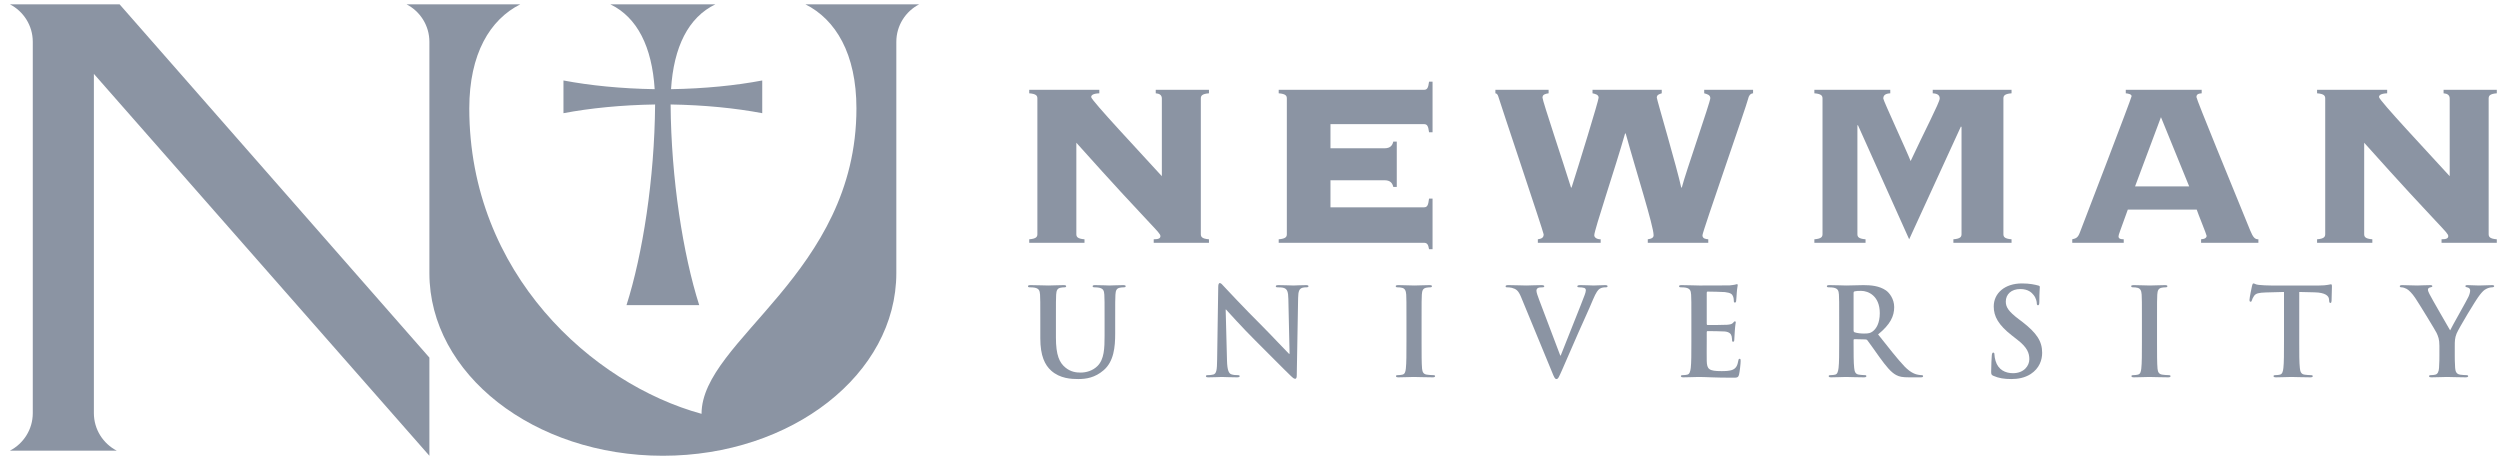 <svg width="239" height="44" viewBox="0 0 239 44" fill="none" xmlns="http://www.w3.org/2000/svg">
<g clip-path="url(#clip0_2592_17872)">
<path d="M99.453 32.342C99.453 34.033 99.896 34.896 100.491 35.432C101.342 36.202 102.461 36.237 103.079 36.237C103.837 36.237 104.677 36.108 105.504 35.397C106.484 34.557 106.612 33.182 106.612 31.887V30.64C106.612 28.868 106.612 28.541 106.635 28.168C106.658 27.76 106.751 27.562 107.066 27.504C107.207 27.48 107.276 27.469 107.405 27.469C107.545 27.469 107.615 27.445 107.615 27.364C107.615 27.282 107.533 27.258 107.37 27.258C106.915 27.258 106.18 27.294 106.041 27.294C106.029 27.294 105.294 27.258 104.699 27.258C104.536 27.258 104.455 27.282 104.455 27.364C104.455 27.445 104.525 27.469 104.653 27.469C104.781 27.469 104.98 27.48 105.073 27.504C105.458 27.585 105.551 27.772 105.574 28.168C105.598 28.541 105.598 28.868 105.598 30.64V32.097C105.598 33.298 105.563 34.348 104.922 34.989C104.455 35.455 103.825 35.618 103.312 35.618C102.916 35.618 102.38 35.572 101.855 35.14C101.283 34.674 100.946 33.963 100.946 32.272V30.64C100.946 28.868 100.946 28.541 100.968 28.168C100.992 27.76 101.085 27.562 101.4 27.504C101.54 27.48 101.61 27.469 101.738 27.469C101.855 27.469 101.925 27.445 101.925 27.364C101.925 27.282 101.843 27.258 101.668 27.258C101.248 27.258 100.514 27.294 100.234 27.294C99.884 27.294 99.15 27.258 98.532 27.258C98.357 27.258 98.275 27.282 98.275 27.364C98.275 27.445 98.345 27.469 98.473 27.469C98.637 27.469 98.835 27.48 98.929 27.504C99.313 27.585 99.406 27.772 99.429 28.168C99.453 28.541 99.453 28.868 99.453 30.64V32.342Z" fill="#8B94A3"/>
<path fill-rule="evenodd" clip-rule="evenodd" d="M117.174 29.591H117.209C117.419 29.812 118.713 31.269 119.984 32.529C121.196 33.73 122.689 35.257 123.424 35.957C123.552 36.085 123.691 36.213 123.82 36.213C123.925 36.213 123.971 36.108 123.971 35.852L124.1 28.494C124.112 27.842 124.205 27.597 124.531 27.504C124.671 27.469 124.765 27.469 124.881 27.469C125.021 27.469 125.091 27.434 125.091 27.364C125.091 27.27 124.974 27.259 124.823 27.259C124.251 27.259 123.808 27.294 123.68 27.294C123.436 27.294 122.876 27.259 122.269 27.259C122.095 27.259 121.966 27.27 121.966 27.364C121.966 27.434 122.013 27.469 122.153 27.469C122.316 27.469 122.596 27.469 122.77 27.538C123.05 27.655 123.156 27.877 123.167 28.588L123.284 33.823H123.226C123.027 33.636 121.453 31.957 120.66 31.165C118.958 29.474 117.186 27.573 117.046 27.422C116.848 27.212 116.742 27.061 116.614 27.061C116.498 27.061 116.463 27.224 116.463 27.457L116.358 34.359C116.346 35.374 116.299 35.712 115.997 35.805C115.833 35.852 115.623 35.863 115.472 35.863C115.355 35.863 115.285 35.887 115.285 35.957C115.285 36.062 115.391 36.073 115.542 36.073C116.148 36.073 116.696 36.038 116.801 36.038C117.022 36.038 117.489 36.073 118.247 36.073C118.41 36.073 118.515 36.05 118.515 35.957C118.515 35.887 118.445 35.863 118.317 35.863C118.13 35.863 117.908 35.852 117.71 35.782C117.478 35.7 117.326 35.397 117.302 34.488L117.174 29.591Z" fill="#8B94A3"/>
<path d="M134.457 32.692C134.457 33.823 134.457 34.744 134.399 35.234C134.364 35.572 134.294 35.77 134.061 35.817C133.956 35.84 133.816 35.863 133.641 35.863C133.501 35.863 133.454 35.898 133.454 35.956C133.454 36.038 133.536 36.073 133.688 36.073C134.154 36.073 134.889 36.038 135.157 36.038C135.472 36.038 136.206 36.073 136.976 36.073C137.104 36.073 137.197 36.038 137.197 35.956C137.197 35.898 137.139 35.863 137.011 35.863C136.836 35.863 136.579 35.84 136.416 35.817C136.066 35.77 135.985 35.56 135.949 35.245C135.903 34.744 135.903 33.823 135.903 32.692V30.64C135.903 28.867 135.903 28.541 135.927 28.168C135.95 27.76 136.043 27.562 136.358 27.503C136.498 27.48 136.591 27.469 136.707 27.469C136.824 27.469 136.894 27.445 136.894 27.352C136.894 27.282 136.801 27.258 136.649 27.258C136.206 27.258 135.519 27.294 135.227 27.294C134.889 27.294 134.154 27.258 133.711 27.258C133.525 27.258 133.432 27.282 133.432 27.352C133.432 27.445 133.501 27.469 133.617 27.469C133.758 27.469 133.91 27.48 134.038 27.515C134.294 27.573 134.411 27.772 134.435 28.168C134.457 28.541 134.457 28.867 134.457 30.64V32.692Z" fill="#8B94A3"/>
<path d="M148.355 35.525C148.576 36.073 148.646 36.237 148.798 36.237C148.961 36.237 149.03 36.05 149.334 35.374C149.59 34.791 150.138 33.52 150.885 31.818C151.514 30.383 151.829 29.754 152.283 28.658C152.598 27.912 152.773 27.713 152.925 27.608C153.135 27.469 153.38 27.469 153.496 27.469C153.613 27.469 153.683 27.445 153.683 27.364C153.683 27.282 153.589 27.258 153.438 27.258C153.088 27.258 152.54 27.294 152.342 27.294C152.19 27.294 151.701 27.258 151.117 27.258C150.896 27.258 150.791 27.282 150.791 27.375C150.791 27.457 150.885 27.469 150.989 27.469C151.141 27.469 151.316 27.48 151.456 27.527C151.56 27.562 151.607 27.655 151.607 27.748C151.607 27.853 151.56 28.028 151.502 28.18C151.223 28.949 149.706 32.704 149.206 33.986H149.159L147.154 28.693C146.991 28.273 146.885 27.947 146.885 27.795C146.885 27.69 146.92 27.608 147.002 27.55C147.095 27.48 147.27 27.469 147.456 27.469C147.562 27.469 147.632 27.445 147.632 27.364C147.632 27.282 147.503 27.258 147.363 27.258C146.78 27.258 146.221 27.294 145.929 27.294C145.521 27.294 144.857 27.258 144.238 27.258C144.064 27.258 143.936 27.27 143.936 27.364C143.936 27.434 143.97 27.469 144.075 27.469C144.168 27.469 144.355 27.469 144.53 27.515C144.95 27.632 145.148 27.76 145.416 28.401L148.355 35.525Z" fill="#8B94A3"/>
<path d="M161.695 32.692C161.695 33.764 161.695 34.686 161.637 35.175C161.59 35.514 161.532 35.77 161.299 35.817C161.194 35.84 161.054 35.863 160.879 35.863C160.739 35.863 160.692 35.898 160.692 35.957C160.692 36.038 160.774 36.073 160.926 36.073C161.392 36.073 162.127 36.038 162.395 36.038C163.082 36.038 163.864 36.108 165.625 36.108C166.068 36.108 166.172 36.108 166.254 35.805C166.313 35.572 166.406 34.779 166.406 34.511C166.406 34.394 166.406 34.301 166.313 34.301C166.231 34.301 166.207 34.348 166.184 34.476C166.103 34.954 165.962 35.199 165.66 35.339C165.356 35.478 164.867 35.478 164.563 35.478C163.375 35.478 163.187 35.304 163.164 34.499C163.152 34.161 163.164 33.089 163.164 32.692V31.771C163.164 31.701 163.176 31.654 163.234 31.654C163.514 31.654 164.668 31.666 164.89 31.689C165.321 31.736 165.484 31.911 165.543 32.144C165.578 32.296 165.578 32.447 165.589 32.564C165.589 32.622 165.612 32.669 165.694 32.669C165.799 32.669 165.799 32.54 165.799 32.447C165.799 32.365 165.823 31.899 165.846 31.666C165.881 31.071 165.939 30.885 165.939 30.815C165.939 30.745 165.905 30.721 165.858 30.721C165.799 30.721 165.753 30.78 165.671 30.873C165.566 30.99 165.391 31.025 165.111 31.048C164.843 31.071 163.502 31.071 163.246 31.071C163.176 31.071 163.164 31.025 163.164 30.943V27.993C163.164 27.912 163.187 27.877 163.246 27.877C163.479 27.877 164.704 27.9 164.902 27.923C165.484 27.993 165.601 28.133 165.683 28.343C165.741 28.483 165.753 28.681 165.753 28.763C165.753 28.867 165.776 28.926 165.858 28.926C165.939 28.926 165.962 28.856 165.974 28.798C165.997 28.658 166.021 28.145 166.032 28.028C166.068 27.492 166.126 27.352 166.126 27.27C166.126 27.212 166.114 27.165 166.056 27.165C165.997 27.165 165.927 27.2 165.87 27.212C165.776 27.235 165.589 27.258 165.368 27.282C165.146 27.294 162.826 27.294 162.453 27.294C162.127 27.294 161.392 27.258 160.774 27.258C160.599 27.258 160.518 27.282 160.518 27.364C160.518 27.445 160.587 27.469 160.716 27.469C160.879 27.469 161.077 27.48 161.171 27.503C161.555 27.585 161.649 27.772 161.671 28.168C161.695 28.541 161.695 28.867 161.695 30.64V32.692Z" fill="#8B94A3"/>
<path fill-rule="evenodd" clip-rule="evenodd" d="M175.826 32.692C175.826 33.764 175.826 34.686 175.767 35.175C175.721 35.514 175.663 35.77 175.43 35.817C175.324 35.84 175.185 35.863 175.01 35.863C174.87 35.863 174.823 35.898 174.823 35.956C174.823 36.038 174.905 36.073 175.057 36.073C175.523 36.073 176.257 36.038 176.479 36.038C176.654 36.038 177.517 36.073 178.193 36.073C178.344 36.073 178.426 36.038 178.426 35.956C178.426 35.898 178.379 35.863 178.286 35.863C178.146 35.863 177.889 35.84 177.715 35.817C177.365 35.77 177.295 35.514 177.26 35.175C177.202 34.686 177.202 33.764 177.202 32.68V32.517C177.202 32.447 177.237 32.424 177.295 32.424L178.31 32.447C178.391 32.447 178.461 32.459 178.52 32.529C178.671 32.704 179.207 33.496 179.674 34.138C180.327 35.035 180.77 35.584 181.271 35.852C181.575 36.015 181.866 36.073 182.518 36.073H183.626C183.766 36.073 183.847 36.05 183.847 35.956C183.847 35.898 183.801 35.863 183.708 35.863C183.615 35.863 183.51 35.852 183.382 35.828C183.206 35.794 182.728 35.712 182.075 35.035C181.387 34.313 180.583 33.275 179.545 31.969C180.723 31.013 181.085 30.22 181.085 29.357C181.085 28.576 180.618 27.982 180.292 27.76C179.662 27.329 178.881 27.258 178.146 27.258C177.785 27.258 176.899 27.294 176.503 27.294C176.257 27.294 175.523 27.258 174.905 27.258C174.73 27.258 174.648 27.282 174.648 27.364C174.648 27.445 174.718 27.469 174.846 27.469C175.01 27.469 175.208 27.48 175.302 27.503C175.686 27.585 175.78 27.772 175.802 28.168C175.826 28.541 175.826 28.867 175.826 30.64V32.692ZM177.202 28.017C177.202 27.923 177.225 27.877 177.307 27.853C177.423 27.818 177.634 27.807 177.925 27.807C178.613 27.807 179.708 28.285 179.708 29.94C179.708 30.896 179.37 31.433 179.021 31.689C178.811 31.841 178.659 31.887 178.193 31.887C177.901 31.887 177.552 31.852 177.307 31.771C177.225 31.736 177.202 31.689 177.202 31.561V28.017Z" fill="#8B94A3"/>
<path d="M192.279 36.237C192.897 36.237 193.55 36.131 194.133 35.759C194.972 35.21 195.23 34.406 195.23 33.73C195.23 32.622 194.716 31.841 193.317 30.756L192.99 30.512C192.023 29.777 191.754 29.369 191.754 28.833C191.754 28.133 192.279 27.632 193.142 27.632C193.9 27.632 194.238 27.982 194.413 28.203C194.658 28.506 194.716 28.868 194.716 28.973C194.716 29.113 194.751 29.183 194.833 29.183C194.926 29.183 194.961 29.089 194.961 28.833C194.961 27.924 195.007 27.585 195.007 27.434C195.007 27.352 194.949 27.317 194.844 27.294C194.541 27.212 194.051 27.096 193.294 27.096C191.673 27.096 190.601 28.017 190.601 29.299C190.601 30.244 191.044 31.06 192.326 32.062L192.862 32.482C193.83 33.228 194.004 33.776 194.004 34.348C194.004 34.966 193.492 35.677 192.442 35.677C191.719 35.677 191.031 35.362 190.775 34.499C190.717 34.301 190.67 34.056 190.67 33.904C190.67 33.811 190.659 33.706 190.553 33.706C190.46 33.706 190.425 33.834 190.414 34.01C190.402 34.196 190.355 34.896 190.355 35.537C190.355 35.794 190.39 35.852 190.577 35.933C191.078 36.155 191.603 36.237 192.279 36.237Z" fill="#8B94A3"/>
<path d="M204.767 32.692C204.767 33.823 204.767 34.744 204.708 35.234C204.673 35.572 204.604 35.77 204.37 35.817C204.265 35.84 204.125 35.863 203.95 35.863C203.81 35.863 203.764 35.898 203.764 35.956C203.764 36.038 203.846 36.073 203.997 36.073C204.463 36.073 205.198 36.038 205.466 36.038C205.781 36.038 206.515 36.073 207.285 36.073C207.413 36.073 207.506 36.038 207.506 35.956C207.506 35.898 207.448 35.863 207.319 35.863C207.145 35.863 206.889 35.84 206.725 35.817C206.376 35.77 206.294 35.56 206.259 35.245C206.212 34.744 206.212 33.823 206.212 32.692V30.64C206.212 28.867 206.212 28.541 206.235 28.168C206.259 27.76 206.352 27.562 206.667 27.503C206.807 27.48 206.9 27.469 207.017 27.469C207.134 27.469 207.203 27.445 207.203 27.352C207.203 27.282 207.11 27.258 206.958 27.258C206.515 27.258 205.827 27.294 205.536 27.294C205.198 27.294 204.463 27.258 204.02 27.258C203.834 27.258 203.74 27.282 203.74 27.352C203.74 27.445 203.81 27.469 203.927 27.469C204.067 27.469 204.218 27.48 204.346 27.515C204.604 27.573 204.72 27.772 204.743 28.168C204.767 28.541 204.767 28.867 204.767 30.64V32.692Z" fill="#8B94A3"/>
<path d="M218.35 32.692C218.35 33.764 218.35 34.686 218.292 35.175C218.257 35.514 218.187 35.77 217.954 35.817C217.849 35.84 217.709 35.863 217.534 35.863C217.394 35.863 217.348 35.898 217.348 35.956C217.348 36.038 217.429 36.073 217.581 36.073C218.047 36.073 218.782 36.038 219.049 36.038C219.376 36.038 220.111 36.073 220.88 36.073C221.009 36.073 221.102 36.038 221.102 35.956C221.102 35.898 221.043 35.863 220.916 35.863C220.74 35.863 220.484 35.84 220.321 35.817C219.971 35.77 219.901 35.514 219.866 35.187C219.807 34.686 219.807 33.764 219.807 32.692V27.912L221.277 27.947C222.315 27.97 222.629 28.296 222.653 28.599L222.664 28.728C222.676 28.903 222.699 28.961 222.793 28.961C222.862 28.961 222.886 28.891 222.897 28.774C222.897 28.471 222.932 27.667 222.932 27.422C222.932 27.247 222.921 27.177 222.839 27.177C222.745 27.177 222.466 27.294 221.72 27.294H217.103C216.718 27.294 216.275 27.27 215.937 27.235C215.645 27.212 215.529 27.096 215.435 27.096C215.366 27.096 215.331 27.165 215.296 27.317C215.272 27.41 215.051 28.471 215.051 28.658C215.051 28.786 215.074 28.845 215.155 28.845C215.225 28.845 215.26 28.798 215.284 28.704C215.307 28.611 215.366 28.471 215.482 28.296C215.657 28.04 215.937 27.982 216.613 27.958L218.35 27.912V32.692Z" fill="#8B94A3"/>
<path d="M233.207 34.01C233.207 34.196 233.207 34.686 233.172 35.175C233.149 35.514 233.044 35.77 232.811 35.817C232.706 35.84 232.566 35.863 232.403 35.863C232.275 35.863 232.217 35.898 232.217 35.956C232.217 36.05 232.309 36.073 232.473 36.073C232.904 36.073 233.639 36.038 233.93 36.038C234.245 36.038 234.979 36.073 235.714 36.073C235.865 36.073 235.959 36.038 235.959 35.956C235.959 35.898 235.9 35.863 235.772 35.863C235.609 35.863 235.353 35.84 235.19 35.817C234.84 35.77 234.734 35.514 234.712 35.175C234.676 34.686 234.676 34.196 234.676 34.01V33.053C234.676 32.669 234.676 32.307 234.851 31.887C235.061 31.386 236.693 28.646 237.079 28.18C237.335 27.865 237.463 27.725 237.707 27.608C237.883 27.515 238.104 27.469 238.221 27.469C238.349 27.469 238.443 27.434 238.443 27.352C238.443 27.282 238.361 27.258 238.232 27.258C238.011 27.258 237.242 27.294 236.985 27.294C236.647 27.294 236.274 27.258 235.889 27.258C235.749 27.258 235.691 27.282 235.691 27.364C235.691 27.434 235.796 27.457 235.9 27.48C236.099 27.527 236.145 27.655 236.145 27.772C236.145 27.923 236.099 28.121 235.982 28.378C235.819 28.739 234.35 31.305 234.233 31.584C234.047 31.258 232.415 28.448 232.251 28.098C232.169 27.935 232.112 27.795 232.112 27.702C232.112 27.608 232.169 27.515 232.275 27.492C232.449 27.445 232.531 27.434 232.531 27.364C232.531 27.294 232.473 27.258 232.356 27.258C231.831 27.258 231.353 27.294 231.109 27.294C230.724 27.294 229.85 27.258 229.639 27.258C229.5 27.258 229.418 27.294 229.418 27.364C229.418 27.445 229.5 27.469 229.593 27.469C229.733 27.469 229.931 27.538 230.083 27.62C230.304 27.748 230.595 28.04 230.887 28.471C231.296 29.078 232.858 31.642 232.939 31.829C233.091 32.167 233.207 32.424 233.207 33.053V34.01Z" fill="#8B94A3"/>
<path d="M99.173 22.377C99.173 22.627 99.09 22.821 98.394 22.877V23.211H103.678V22.877C102.982 22.821 102.899 22.627 102.899 22.377V13.646C110.239 21.849 110.935 22.21 110.935 22.572C110.935 22.766 110.795 22.877 110.295 22.877V23.211H115.577V22.877C114.882 22.821 114.799 22.627 114.799 22.377V9.42C114.799 9.17 114.882 8.975 115.577 8.92V8.586H110.489V8.92C110.851 8.948 111.073 9.087 111.073 9.42V16.844C109.127 14.703 104.317 9.587 104.317 9.281C104.317 9.114 104.456 8.948 105.095 8.92V8.586H98.394V8.92C99.09 8.975 99.173 9.17 99.173 9.42V22.377Z" fill="#8B94A3"/>
<path d="M133.532 13.535H133.199C133.115 13.897 132.921 14.175 132.365 14.175H127.193V11.867H136.119C136.424 11.867 136.536 12.006 136.618 12.646H136.952V7.808H136.618C136.536 8.447 136.424 8.586 136.119 8.586H122.244V8.92C122.939 8.975 123.022 9.17 123.022 9.42V22.377C123.022 22.627 122.939 22.821 122.244 22.877V23.211H136.119C136.424 23.211 136.536 23.35 136.618 23.822H136.952V18.985H136.618C136.536 19.68 136.424 19.819 136.119 19.819H127.193V17.233H132.365C132.921 17.233 133.115 17.511 133.199 17.873H133.532V13.535Z" fill="#8B94A3"/>
<path d="M153.024 23.211V22.877C152.662 22.877 152.412 22.71 152.412 22.488C152.412 21.988 154.441 15.982 155.359 12.757H155.415C156.443 16.482 158.084 21.598 158.084 22.488C158.084 22.71 157.917 22.821 157.528 22.877V23.211H163.311V22.877C163.061 22.85 162.755 22.821 162.755 22.488C162.755 22.154 167.037 9.921 167.12 9.448C167.176 9.17 167.314 8.948 167.593 8.92V8.586H162.922V8.92C163.2 9.003 163.505 9.059 163.505 9.392C163.505 9.754 161.114 16.593 160.781 17.928H160.725C160.336 16.093 158.39 9.503 158.39 9.337C158.39 9.059 158.612 9.003 158.863 8.92V8.586H152.245V8.92C152.468 8.975 152.829 9.031 152.829 9.337C152.829 9.615 150.911 15.843 150.243 17.928H150.188C149.492 15.676 147.463 9.642 147.463 9.337C147.463 9.031 147.713 8.975 148.047 8.92V8.586H142.959V8.92C143.042 8.92 143.181 9.003 143.237 9.225C143.376 9.726 147.574 22.21 147.574 22.404C147.574 22.766 147.324 22.821 147.018 22.877V23.211H153.024Z" fill="#8B94A3"/>
<path d="M192.304 23.211V22.877C191.609 22.821 191.526 22.627 191.526 22.377V9.42C191.526 9.17 191.609 8.975 192.304 8.92V8.586H184.769V8.92C185.214 8.948 185.437 9.087 185.437 9.42C185.437 9.782 183.936 12.646 182.656 15.398C182.378 14.647 180.043 9.615 180.043 9.42C180.043 9.087 180.266 8.948 180.71 8.92V8.586H173.453V8.92C174.148 8.975 174.232 9.17 174.232 9.42V22.377C174.232 22.627 174.148 22.821 173.453 22.877V23.211H178.347V22.877C177.651 22.821 177.568 22.627 177.568 22.377V11.978H177.624L182.517 22.877L187.466 12.089L187.522 12.145V22.377C187.522 22.627 187.438 22.821 186.743 22.877V23.211H192.304Z" fill="#8B94A3"/>
<path fill-rule="evenodd" clip-rule="evenodd" d="M206.588 11.2L209.285 17.817H204.113L206.588 11.2ZM210.008 20.041C210.119 20.403 210.953 22.432 210.953 22.544C210.953 22.71 210.814 22.85 210.424 22.877V23.211H215.902V22.877C215.569 22.877 215.402 22.71 215.124 22.043C213.4 17.817 209.98 9.503 209.98 9.281C209.98 9.003 210.175 8.948 210.481 8.92V8.586H203.224V8.92C203.474 8.948 203.78 9.003 203.78 9.198C203.78 9.364 199.081 21.598 198.83 22.238C198.663 22.683 198.497 22.794 198.107 22.877V23.211H203.029V22.877C202.639 22.877 202.529 22.766 202.529 22.599C202.529 22.432 202.696 22.071 203.418 20.041H210.008Z" fill="#8B94A3"/>
<path d="M222.29 22.377C222.29 22.627 222.207 22.821 221.512 22.877V23.211H226.795V22.877C226.099 22.821 226.016 22.627 226.016 22.377V13.646C233.356 21.849 234.052 22.21 234.052 22.572C234.052 22.766 233.912 22.877 233.412 22.877V23.211H238.694V22.877C238 22.821 237.916 22.627 237.916 22.377V9.42C237.916 9.17 238 8.975 238.694 8.92V8.586H233.606V8.92C233.968 8.948 234.191 9.087 234.191 9.42V16.844C232.244 14.703 227.434 9.587 227.434 9.281C227.434 9.114 227.573 8.948 228.213 8.92V8.586H221.512V8.92C222.207 8.975 222.29 9.17 222.29 9.42V22.377Z" fill="#8B94A3"/>
<path fill-rule="evenodd" clip-rule="evenodd" d="M63.369 43.571C51.043 43.571 41.05 35.754 41.05 26.11L41.05 4C41.05 2.437 40.162 1.082 38.863 0.411H49.743C46.851 1.865 44.864 5.135 44.864 10.366C44.864 26.154 56.638 36.703 67.068 39.562C67.068 32.505 81.875 26.154 81.875 10.366C81.875 5.135 79.888 1.865 76.996 0.411H87.877C86.578 1.082 85.689 2.437 85.689 4V27.508L85.688 27.77V26.11C85.688 35.754 75.696 43.571 63.369 43.571Z" fill="#8B94A3"/>
<path d="M11.43 0.411L41.05 34.187V43.571L8.975 7.063V39.495C8.975 41.058 9.863 42.413 11.162 43.084H0.945C2.245 42.413 3.134 41.058 3.134 39.495V4C3.134 2.437 2.245 1.082 0.946 0.411H11.43Z" fill="#8B94A3"/>
<path d="M58.344 0.411H68.394C65.803 1.662 64.406 4.483 64.151 8.525C67.352 8.474 70.331 8.175 72.87 7.693V10.821C70.32 10.338 67.327 10.039 64.11 9.988C64.161 17.108 65.305 24.337 66.843 29.168H59.895C61.433 24.337 62.576 17.108 62.628 9.988C59.41 10.039 56.418 10.338 53.867 10.821V7.693C56.407 8.175 59.385 8.474 62.587 8.525C62.331 4.483 60.934 1.662 58.344 0.411Z" fill="#8B94A3"/>
</g>
<defs>
<clipPath id="clip0_2592_17872">
<rect width="238.207" height="44" fill="white" transform="translate(0.717)"/>
</clipPath>
</defs>
</svg>

